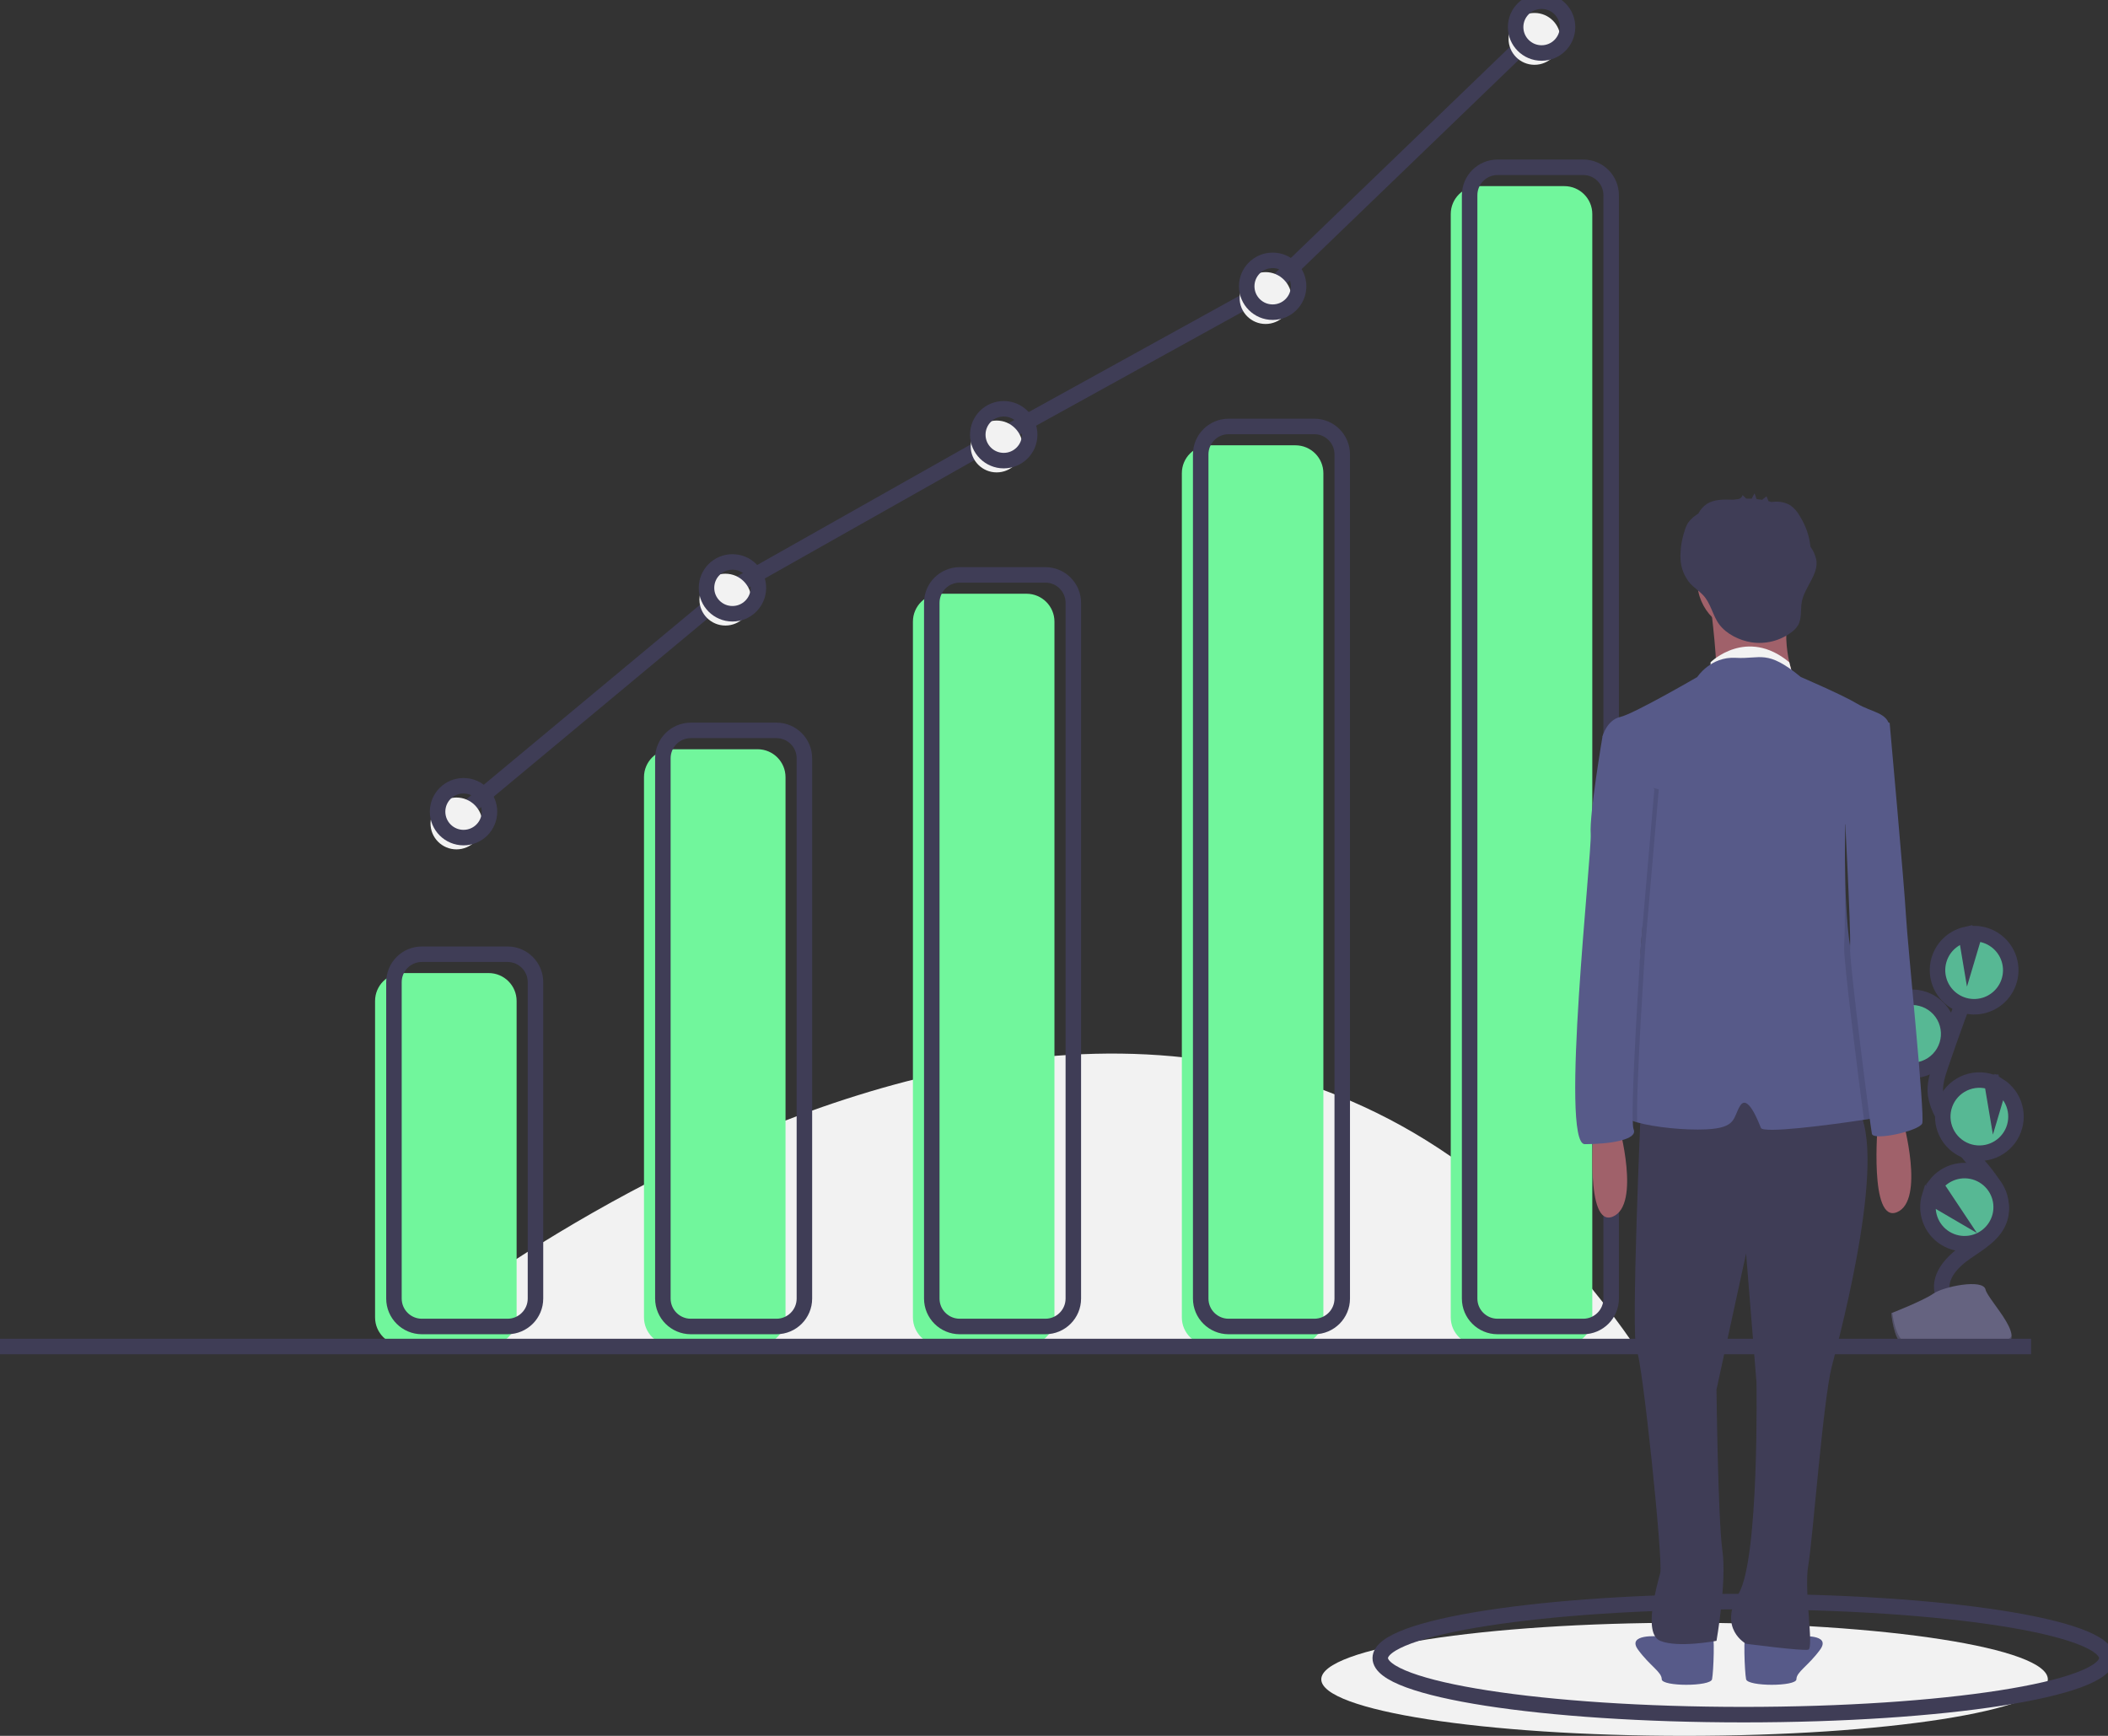 <svg width="136" height="112" viewBox="0 0 136 112" fill="none" xmlns="http://www.w3.org/2000/svg">
<rect x="0" y="0" width="136" height="112" fill="#333333" stroke="none"/>
<g clip-path="url(#clip0)">
<path d="M25.644 86.727C25.644 86.727 76.247 44.542 105.392 86.727H25.644Z" fill="#F2F2F2"/>
<path d="M108.682 112C121.626 112 132.119 110.367 132.119 108.352C132.119 106.337 121.626 104.703 108.682 104.703C95.738 104.703 85.244 106.337 85.244 108.352C85.244 110.367 95.738 112 108.682 112Z" fill="#F2F2F2"/>
<path d="M112.487 110.632C125.431 110.632 135.924 108.998 135.924 106.983C135.924 104.968 125.431 103.335 112.487 103.335C99.543 103.335 89.049 104.968 89.049 106.983C89.049 108.998 99.543 110.632 112.487 110.632Z" stroke="#3F3D56" stroke-miterlimit="10"/>
<path d="M122.453 69.237C122.797 69.362 123.166 69.405 123.529 69.364C123.893 69.322 124.242 69.197 124.549 68.998C124.856 68.799 125.112 68.531 125.298 68.216C125.483 67.901 125.593 67.547 125.618 67.182C125.644 66.817 125.584 66.452 125.444 66.114C125.304 65.776 125.087 65.476 124.81 65.236C124.534 64.996 124.206 64.824 123.851 64.733C123.497 64.641 123.126 64.633 122.768 64.71L122.827 65.925L122.252 64.883C121.687 65.148 121.251 65.627 121.039 66.213C120.963 66.418 120.918 66.633 120.903 66.852C120.866 67.364 120.998 67.873 121.278 68.304C121.558 68.734 121.97 69.062 122.453 69.237Z" fill="#57B894"/>
<path d="M125.301 83.329C125.098 82.296 125.978 81.38 126.848 80.784C127.717 80.189 128.733 79.604 129.03 78.594C129.456 77.141 128.186 75.811 127.198 74.664C126.464 73.813 125.834 72.878 125.321 71.879C125.098 71.486 124.946 71.058 124.873 70.612C124.795 69.969 125.002 69.328 125.21 68.714C125.905 66.668 126.648 64.64 127.439 62.629" stroke="#3F3D56" stroke-miterlimit="10"/>
<path d="M122.551 68.924C122.895 69.049 123.263 69.093 123.626 69.051C123.99 69.009 124.339 68.884 124.646 68.685C124.953 68.486 125.209 68.218 125.395 67.903C125.58 67.588 125.69 67.234 125.716 66.869C125.741 66.504 125.681 66.139 125.541 65.801C125.401 65.463 125.184 65.163 124.908 64.923C124.631 64.683 124.303 64.511 123.948 64.42C123.594 64.328 123.223 64.321 122.865 64.397L122.924 65.612L122.349 64.57C121.784 64.836 121.348 65.314 121.136 65.9C121.06 66.106 121.015 66.32 121 66.539C120.963 67.051 121.095 67.561 121.375 67.991C121.655 68.421 122.068 68.749 122.551 68.924V68.924Z" stroke="#3F3D56" stroke-miterlimit="10"/>
<path d="M125.012 62.209C125.147 61.837 125.374 61.505 125.671 61.243C125.968 60.982 126.327 60.799 126.713 60.712L126.908 61.867L127.268 60.654C127.769 60.661 128.255 60.828 128.655 61.129C129.055 61.43 129.349 61.85 129.495 62.329C129.64 62.808 129.629 63.32 129.464 63.793C129.299 64.265 128.988 64.673 128.575 64.957C128.163 65.241 127.671 65.387 127.17 65.374C126.669 65.36 126.186 65.188 125.789 64.882C125.393 64.577 125.104 64.153 124.964 63.672C124.824 63.192 124.841 62.679 125.012 62.209H125.012Z" fill="#57B894"/>
<path d="M125.142 61.792C125.277 61.42 125.503 61.088 125.801 60.826C126.098 60.565 126.456 60.382 126.843 60.295L127.037 61.45L127.398 60.237C127.899 60.244 128.385 60.411 128.785 60.712C129.185 61.013 129.479 61.433 129.624 61.912C129.77 62.391 129.759 62.903 129.594 63.376C129.429 63.848 129.117 64.256 128.705 64.54C128.293 64.824 127.801 64.97 127.3 64.957C126.799 64.943 126.315 64.771 125.919 64.465C125.522 64.16 125.233 63.736 125.094 63.255C124.954 62.775 124.971 62.262 125.142 61.792V61.792Z" stroke="#3F3D56" stroke-miterlimit="10"/>
<path d="M126.783 74.688C127.328 74.885 127.928 74.876 128.466 74.66C129.005 74.445 129.446 74.039 129.704 73.52C129.963 73.001 130.021 72.405 129.868 71.846C129.715 71.287 129.361 70.804 128.874 70.488L128.597 71.421L128.401 70.252C128.399 70.251 128.397 70.25 128.395 70.25C128.103 70.144 127.793 70.097 127.483 70.111C127.173 70.124 126.869 70.199 126.588 70.33C126.307 70.462 126.054 70.647 125.845 70.876C125.635 71.105 125.473 71.372 125.367 71.664C125.261 71.955 125.214 72.264 125.228 72.574C125.242 72.884 125.317 73.188 125.448 73.469C125.58 73.749 125.765 74.001 125.994 74.211C126.223 74.42 126.491 74.582 126.783 74.688Z" fill="#57B894"/>
<path d="M126.895 74.265C127.441 74.463 128.04 74.453 128.579 74.238C129.118 74.022 129.558 73.617 129.817 73.098C130.075 72.579 130.133 71.983 129.98 71.424C129.827 70.865 129.474 70.381 128.987 70.066L128.71 70.998L128.513 69.829C128.511 69.829 128.509 69.828 128.507 69.827C127.918 69.614 127.268 69.643 126.7 69.908C126.132 70.173 125.693 70.653 125.48 71.241C125.266 71.83 125.295 72.479 125.56 73.046C125.826 73.613 126.306 74.052 126.895 74.265V74.265Z" stroke="#3F3D56" stroke-miterlimit="10"/>
<path d="M124.322 78.608C124.416 79.141 124.691 79.626 125.1 79.981C125.509 80.336 126.028 80.539 126.569 80.558C127.111 80.576 127.642 80.407 128.074 80.081C128.506 79.754 128.813 79.289 128.942 78.763C129.072 78.238 129.017 77.684 128.786 77.194C128.555 76.704 128.162 76.309 127.674 76.074C127.186 75.839 126.632 75.779 126.104 75.904C125.577 76.029 125.109 76.331 124.778 76.76L125.831 78.343L124.392 77.502C124.281 77.86 124.257 78.239 124.322 78.608Z" fill="#57B894"/>
<path d="M124.42 78.295C124.513 78.828 124.788 79.313 125.197 79.668C125.606 80.023 126.125 80.227 126.667 80.245C127.208 80.263 127.74 80.095 128.172 79.768C128.604 79.441 128.91 78.976 129.04 78.451C129.169 77.925 129.114 77.371 128.883 76.881C128.652 76.391 128.259 75.996 127.771 75.761C127.283 75.526 126.729 75.466 126.201 75.591C125.674 75.716 125.206 76.018 124.875 76.447L125.928 78.03L124.489 77.189C124.378 77.547 124.354 77.926 124.42 78.295V78.295Z" stroke="#3F3D56" stroke-miterlimit="10"/>
<path d="M122.02 84.729C122.02 84.729 124.105 83.913 124.734 83.466C125.362 83.019 127.942 82.485 128.098 83.202C128.254 83.919 131.232 86.768 128.877 86.787C126.523 86.806 123.406 87.172 122.779 86.791C122.152 86.409 122.02 84.729 122.02 84.729Z" fill="#656380"/>
<path opacity="0.2" d="M128.919 86.537C126.565 86.556 123.448 86.923 122.821 86.541C122.343 86.251 122.153 85.208 122.089 84.726C122.045 84.728 122.02 84.729 122.02 84.729C122.02 84.729 122.152 86.409 122.779 86.791C123.406 87.173 126.523 86.806 128.877 86.787C129.557 86.781 129.792 86.54 129.779 86.182C129.684 86.398 129.425 86.533 128.919 86.537Z" fill="black"/>
<path d="M31.526 62.784H26.002C25.006 62.784 24.198 63.59 24.198 64.585V85.001C24.198 85.996 25.006 86.803 26.002 86.803H31.526C32.522 86.803 33.33 85.996 33.33 85.001V64.585C33.33 63.59 32.522 62.784 31.526 62.784Z" fill="#71F69C"/>
<path d="M48.876 48.342H43.351C42.355 48.342 41.548 49.149 41.548 50.144V85.001C41.548 85.996 42.355 86.803 43.351 86.803H48.876C49.872 86.803 50.679 85.996 50.679 85.001V50.144C50.679 49.149 49.872 48.342 48.876 48.342Z" fill="#71F69C"/>
<path d="M66.226 38.309H60.701C59.705 38.309 58.898 39.115 58.898 40.11V85.001C58.898 85.996 59.705 86.803 60.701 86.803H66.226C67.222 86.803 68.029 85.996 68.029 85.001V40.11C68.029 39.115 67.222 38.309 66.226 38.309Z" fill="#71F69C"/>
<path d="M83.576 28.732H78.051C77.055 28.732 76.248 29.538 76.248 30.533V85.001C76.248 85.996 77.055 86.803 78.051 86.803H83.576C84.572 86.803 85.379 85.996 85.379 85.001V30.533C85.379 29.538 84.572 28.732 83.576 28.732Z" fill="#71F69C"/>
<path d="M100.925 12.009H95.401C94.405 12.009 93.597 12.816 93.597 13.811V85.001C93.597 85.996 94.405 86.803 95.401 86.803H100.925C101.921 86.803 102.729 85.996 102.729 85.001V13.811C102.729 12.816 101.921 12.009 100.925 12.009Z" fill="#71F69C"/>
<path d="M32.744 61.568H27.219C26.223 61.568 25.416 62.374 25.416 63.369V83.785C25.416 84.78 26.223 85.587 27.219 85.587H32.744C33.74 85.587 34.547 84.78 34.547 83.785V63.369C34.547 62.374 33.74 61.568 32.744 61.568Z" stroke="#3F3D56" stroke-miterlimit="10"/>
<path d="M50.093 47.126H44.569C43.573 47.126 42.766 47.932 42.766 48.927V83.785C42.766 84.78 43.573 85.587 44.569 85.587H50.093C51.09 85.587 51.897 84.78 51.897 83.785V48.927C51.897 47.932 51.09 47.126 50.093 47.126Z" stroke="#3F3D56" stroke-miterlimit="10"/>
<path d="M67.443 37.093H61.919C60.923 37.093 60.115 37.899 60.115 38.894V83.785C60.115 84.78 60.923 85.587 61.919 85.587H67.443C68.439 85.587 69.247 84.78 69.247 83.785V38.894C69.247 37.899 68.439 37.093 67.443 37.093Z" stroke="#3F3D56" stroke-miterlimit="10"/>
<path d="M84.793 27.515H79.268C78.272 27.515 77.465 28.322 77.465 29.317V83.785C77.465 84.78 78.272 85.587 79.268 85.587H84.793C85.789 85.587 86.596 84.78 86.596 83.785V29.317C86.596 28.322 85.789 27.515 84.793 27.515Z" stroke="#3F3D56" stroke-miterlimit="10"/>
<path d="M102.143 10.793H96.618C95.622 10.793 94.815 11.6 94.815 12.595V83.785C94.815 84.78 95.622 85.587 96.618 85.587H102.143C103.139 85.587 103.946 84.78 103.946 83.785V12.595C103.946 11.6 103.139 10.793 102.143 10.793Z" stroke="#3F3D56" stroke-miterlimit="10"/>
<path d="M131.036 86.879H0" stroke="#3F3D56" stroke-miterlimit="10"/>
<path d="M122.773 72.297C122.773 72.297 124.205 77.447 122.391 78.21C120.576 78.973 121.149 72.487 121.149 72.487L122.773 72.297Z" fill="#A0616A"/>
<path d="M109.787 105.296C109.787 105.296 108.45 105.201 107.973 105.487C107.83 105.571 107.671 105.622 107.506 105.639C107.341 105.655 107.175 105.636 107.018 105.583C107.018 105.583 104.917 105.392 105.681 106.441C106.445 107.49 107.209 107.872 107.209 108.348C107.209 108.825 110.36 108.825 110.455 108.348C110.551 107.872 110.646 105.392 110.455 105.296C110.264 105.201 109.787 105.296 109.787 105.296Z" fill="#575A89"/>
<path d="M113.32 105.296C113.32 105.296 114.656 105.201 115.134 105.487C115.277 105.571 115.436 105.622 115.601 105.639C115.766 105.655 115.932 105.636 116.089 105.583C116.089 105.583 118.189 105.392 117.425 106.441C116.662 107.49 115.898 107.872 115.898 108.348C115.898 108.825 112.747 108.825 112.651 108.348C112.556 107.872 112.46 105.392 112.651 105.296C112.842 105.201 113.32 105.296 113.32 105.296Z" fill="#575A89"/>
<path d="M105.872 71.248C105.872 71.248 105.204 86.317 105.586 87.08C105.968 87.843 107.304 100.718 107.113 101.481C106.922 102.244 105.968 105.392 107.113 105.869C108.259 106.346 110.742 105.869 110.742 105.869C110.742 105.869 111.41 102.054 111.124 100.051C110.837 98.048 110.742 89.655 110.742 89.655L112.651 80.88L113.32 89.178C113.32 89.178 113.511 100.528 112.174 102.817C110.837 105.106 112.651 106.059 112.651 106.059C112.651 106.059 116.28 106.536 116.662 106.441C117.044 106.346 116.375 102.626 116.662 101.005C116.948 99.383 117.616 90.323 118.189 88.129C118.762 85.935 122.009 73.727 119.622 71.248C117.235 68.768 105.872 71.248 105.872 71.248Z" fill="#3F3D56"/>
<path d="M112.842 40.823C114.688 40.823 116.184 39.328 116.184 37.485C116.184 35.641 114.688 34.147 112.842 34.147C110.997 34.147 109.5 35.641 109.5 37.485C109.5 39.328 110.997 40.823 112.842 40.823Z" fill="#A0616A"/>
<path d="M110.36 39.011C110.36 39.011 110.933 43.589 110.646 43.684C110.36 43.779 115.707 43.684 115.707 43.684C115.707 43.684 114.657 40.918 115.707 38.724L110.36 39.011Z" fill="#A0616A"/>
<path d="M110.36 42.73C110.36 42.73 112.687 40.441 115.438 42.73L115.616 43.413L114.179 43.398H110.36V42.73Z" fill="#F2F2F2"/>
<path d="M121.722 72.01C121.502 72.054 120.961 72.144 120.256 72.251C117.91 72.605 113.753 73.141 113.606 72.773C113.415 72.297 112.747 70.58 112.269 71.343C111.792 72.106 112.078 72.773 110.073 72.869C108.709 72.934 106.726 72.733 105.628 72.419C105.112 72.271 104.791 72.098 104.822 71.915C104.917 71.343 105.967 60.47 105.967 59.421C105.967 58.372 106.349 53.317 106.349 53.317L103.605 47.923L103.389 47.499C103.389 47.499 103.676 46.45 104.535 46.259C105.395 46.068 109.5 43.684 109.5 43.684C109.5 43.684 110.36 42.349 111.983 42.444C113.606 42.539 113.988 41.872 116.184 43.684C116.184 43.684 118.858 44.828 119.812 45.401C120.767 45.973 121.818 45.973 121.913 46.927C121.932 47.118 121.828 47.488 121.65 47.954C120.995 49.663 119.343 52.687 119.084 53.159C119.061 53.2 119.049 53.221 119.049 53.221C119.049 53.221 118.999 54.936 119.051 56.944V56.949C119.103 58.874 119.248 61.069 119.621 62.282C120.385 64.762 122.677 71.82 121.722 72.01Z" fill="#575A89"/>
<path d="M117.181 36.114C117.114 35.81 116.985 35.524 116.803 35.271C116.73 34.574 116.497 33.902 116.122 33.309C115.975 33.032 115.767 32.791 115.512 32.606C115.221 32.439 114.889 32.356 114.553 32.367C114.492 32.366 114.382 32.385 114.284 32.389C114.22 32.37 114.157 32.352 114.093 32.336C114.056 32.253 113.982 32.012 113.961 32.028L113.683 32.249C113.565 32.229 113.447 32.213 113.328 32.2C113.285 32.077 113.241 31.954 113.198 31.831C113.128 31.941 113.067 32.056 113.014 32.176C112.896 32.17 112.778 32.168 112.659 32.17L112.423 31.943C112.409 32.006 112.377 32.064 112.33 32.109C112.284 32.155 112.225 32.186 112.162 32.198C112.053 32.209 111.944 32.224 111.836 32.241C111.827 32.241 111.818 32.241 111.81 32.241C111.227 32.227 110.6 32.2 110.112 32.52C109.884 32.676 109.699 32.887 109.572 33.133C109.513 33.173 109.453 33.213 109.395 33.256C109.199 33.389 109.03 33.557 108.895 33.751C108.797 33.919 108.722 34.099 108.674 34.287C108.488 34.852 108.401 35.445 108.419 36.04C108.439 36.639 108.665 37.212 109.059 37.664C109.309 37.932 109.627 38.13 109.877 38.398C110.393 38.95 110.489 39.719 110.93 40.303C111.396 40.921 112.247 41.327 112.995 41.443C113.444 41.511 113.902 41.489 114.343 41.379C114.784 41.27 115.199 41.074 115.564 40.803C115.739 40.681 115.888 40.526 116.001 40.345C116.26 39.897 116.151 39.334 116.247 38.825C116.427 37.872 117.338 37.072 117.181 36.114Z" fill="#3F3D56"/>
<path d="M104.44 72.583C104.44 72.583 105.872 77.733 104.058 78.496C102.244 79.259 102.817 72.773 102.817 72.773L104.44 72.583Z" fill="#A0616A"/>
<path opacity="0.1" d="M106.158 60.895C106.158 60.895 105.531 70.181 105.628 72.419C105.112 72.271 104.791 72.098 104.822 71.915C104.917 71.343 105.968 60.47 105.968 59.421C105.968 58.372 106.35 53.317 106.35 53.317L103.605 47.923C103.649 47.656 103.676 47.499 103.676 47.499L105.061 50.408L107.018 50.932L106.158 60.895Z" fill="black"/>
<path d="M104.058 46.927L103.39 47.499C103.39 47.499 102.53 52.554 102.626 53.794C102.721 55.034 100.621 73.823 102.244 73.823C103.867 73.823 105.681 73.536 105.395 72.869C105.108 72.201 105.872 60.895 105.872 60.895L106.732 50.932L104.058 46.927Z" fill="#575A89"/>
<path opacity="0.1" d="M121.65 47.954C120.996 49.663 119.343 52.687 119.084 53.159C119.092 51.939 119.096 51.076 119.096 51.076L121.102 46.974L121.531 46.641C121.531 46.641 121.577 47.145 121.65 47.954Z" fill="black"/>
<path opacity="0.1" d="M121.722 72.01C121.502 72.054 120.961 72.144 120.257 72.251C119.891 69.55 118.913 61.782 118.975 61.051C119.006 60.69 119.032 58.909 119.052 56.949C119.103 58.874 119.248 61.069 119.622 62.282C120.386 64.762 122.677 71.82 121.722 72.01Z" fill="black"/>
<path d="M120.481 46.259L121.913 46.641C121.913 46.641 122.868 57.227 122.963 59.039C123.059 60.852 124.205 72.01 124.014 72.487C123.823 72.964 120.863 73.632 120.767 73.155C120.672 72.678 119.284 61.917 119.357 61.051C119.431 60.184 118.953 51.219 118.953 51.219L120.481 46.259Z" fill="#575A89"/>
<path d="M29.905 52.371L47.255 37.929L64.757 28.047L82.107 18.47L99.457 1.748" stroke="#3F3D56" stroke-miterlimit="10"/>
<path d="M29.449 54.803C30.373 54.803 31.123 54.054 31.123 53.131C31.123 52.207 30.373 51.458 29.449 51.458C28.524 51.458 27.775 52.207 27.775 53.131C27.775 54.054 28.524 54.803 29.449 54.803Z" fill="#F2F2F2"/>
<path d="M46.799 40.361C47.723 40.361 48.473 39.612 48.473 38.689C48.473 37.765 47.723 37.017 46.799 37.017C45.874 37.017 45.124 37.765 45.124 38.689C45.124 39.612 45.874 40.361 46.799 40.361Z" fill="#F2F2F2"/>
<path d="M64.301 30.48C65.225 30.48 65.975 29.731 65.975 28.808C65.975 27.884 65.225 27.135 64.301 27.135C63.376 27.135 62.627 27.884 62.627 28.808C62.627 29.731 63.376 30.48 64.301 30.48Z" fill="#F2F2F2"/>
<path d="M81.65 20.903C82.575 20.903 83.324 20.154 83.324 19.23C83.324 18.307 82.575 17.558 81.65 17.558C80.726 17.558 79.976 18.307 79.976 19.23C79.976 20.154 80.726 20.903 81.65 20.903Z" fill="#F2F2F2"/>
<path d="M99 4.181C99.925 4.181 100.674 3.432 100.674 2.508C100.674 1.585 99.925 0.836 99 0.836C98.075 0.836 97.326 1.585 97.326 2.508C97.326 3.432 98.075 4.181 99 4.181Z" fill="#F2F2F2"/>
<path d="M29.905 54.043C30.83 54.043 31.579 53.294 31.579 52.371C31.579 51.447 30.83 50.698 29.905 50.698C28.981 50.698 28.231 51.447 28.231 52.371C28.231 53.294 28.981 54.043 29.905 54.043Z" stroke="#3F3D56" stroke-miterlimit="10"/>
<path d="M47.255 39.601C48.18 39.601 48.929 38.852 48.929 37.929C48.929 37.005 48.18 36.257 47.255 36.257C46.331 36.257 45.581 37.005 45.581 37.929C45.581 38.852 46.331 39.601 47.255 39.601Z" stroke="#3F3D56" stroke-miterlimit="10"/>
<path d="M64.757 29.72C65.682 29.72 66.431 28.971 66.431 28.047C66.431 27.124 65.682 26.375 64.757 26.375C63.833 26.375 63.083 27.124 63.083 28.047C63.083 28.971 63.833 29.72 64.757 29.72Z" stroke="#3F3D56" stroke-miterlimit="10"/>
<path d="M82.107 20.142C83.031 20.142 83.781 19.394 83.781 18.47C83.781 17.547 83.031 16.798 82.107 16.798C81.182 16.798 80.433 17.547 80.433 18.47C80.433 19.394 81.182 20.142 82.107 20.142Z" stroke="#3F3D56" stroke-miterlimit="10"/>
<path d="M99.457 3.42C100.381 3.42 101.131 2.672 101.131 1.748C101.131 0.825 100.381 0.076 99.457 0.076C98.532 0.076 97.782 0.825 97.782 1.748C97.782 2.672 98.532 3.42 99.457 3.42Z" stroke="#3F3D56" stroke-miterlimit="10"/>
</g>
<defs>
<clipPath id="clip0">
<rect width="136" height="112" fill="white"/>
</clipPath>
</defs>
</svg>
